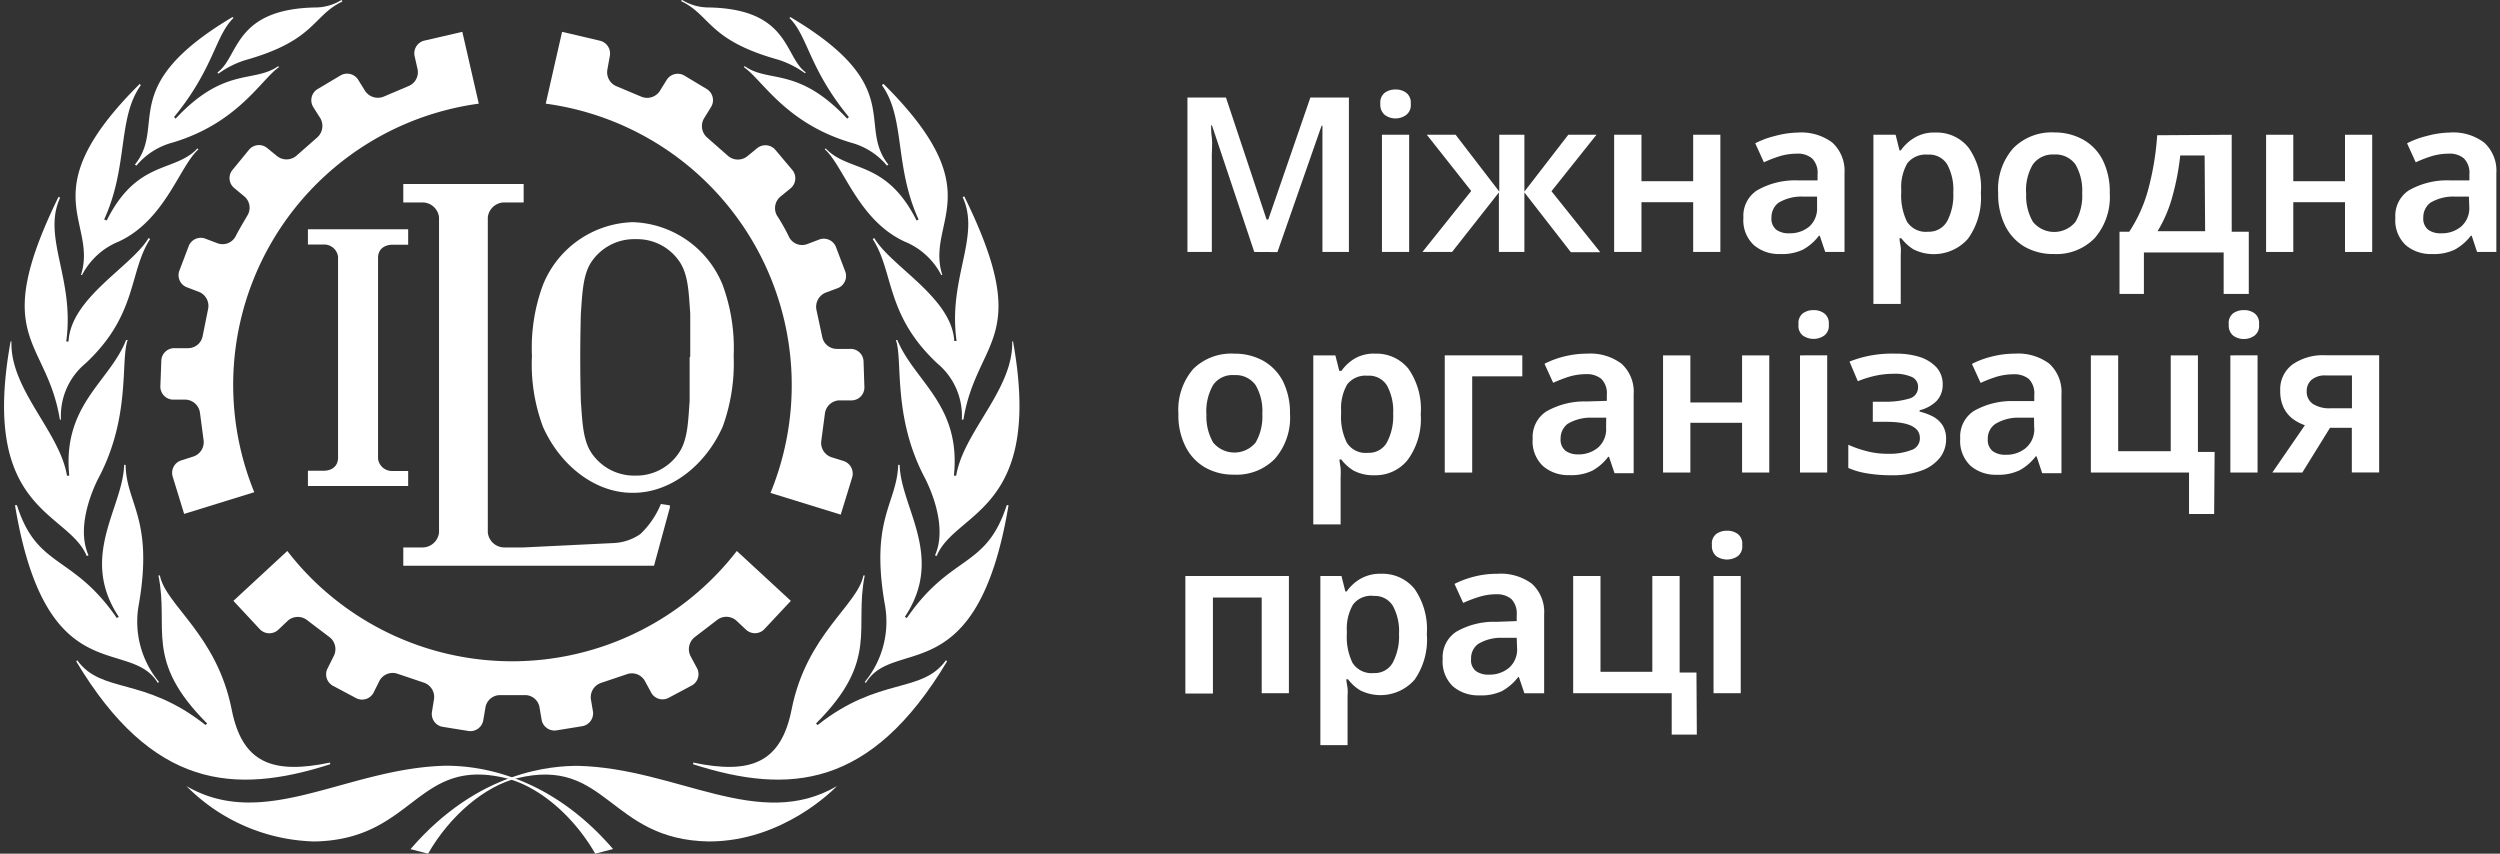 <svg xmlns="http://www.w3.org/2000/svg" viewBox="0 0 205 70"><rect x="0" y="0" width="205" height="70" fill="#333333" stroke="none"/><defs><style>.cls-1{fill:#fff;}</style></defs><g id="Layer_2" data-name="Layer 2"><path class="cls-1" d="M19.79,18.52c-.34.59-.47.86-.47.86a1.21,1.21,0,0,1-1.48.57l-1-.38a1.06,1.06,0,0,0-1.37.62l-.76,2a1.06,1.06,0,0,0,.62,1.37l1,.38a1.24,1.24,0,0,1,.73,1.42l-.44,2.19a1.22,1.22,0,0,1-1.23,1l-1.07,0a1.06,1.06,0,0,0-1.09,1l-.08,2.13a1.07,1.07,0,0,0,1,1.09l1.08,0a1.24,1.24,0,0,1,1.17,1.1l.29,2.19a1.24,1.24,0,0,1-.82,1.37l-1,.32a1.07,1.07,0,0,0-.71,1.33l.94,3.06,5.75-1.78A23.27,23.27,0,0,1,39.26,8.5L37.91,2.61l-3.11.72A1.07,1.07,0,0,0,34,4.61l.24,1.06a1.23,1.23,0,0,1-.77,1.4l-2,.85a1.26,1.26,0,0,1-1.53-.46l-.57-.92a1.07,1.07,0,0,0-1.47-.34L26,7.33A1.07,1.07,0,0,0,25.7,8.8l.57.9A1.26,1.26,0,0,1,26,11.28l-1.67,1.47a1.25,1.25,0,0,1-1.6.06l-.82-.67a1.06,1.06,0,0,0-1.5.15l-1.35,1.65a1.05,1.05,0,0,0,.16,1.49l.82.68a1.21,1.21,0,0,1,.24,1.57Z"/><path class="cls-1" d="M42,57h1a1.2,1.2,0,0,1,1.24,1l.17,1a1.07,1.07,0,0,0,1.22.89l2.1-.34a1.07,1.07,0,0,0,.89-1.23l-.17-1A1.24,1.24,0,0,1,49.28,56l2.11-.71a1.22,1.22,0,0,1,1.49.55l.51.94a1.06,1.06,0,0,0,1.44.44l1.88-1a1.06,1.06,0,0,0,.44-1.44l-.51-.95A1.26,1.26,0,0,1,57,52.22l1.76-1.35a1.24,1.24,0,0,1,1.6,0l.79.74a1.07,1.07,0,0,0,1.51,0l2.19-2.34-4.43-4.09a23.3,23.3,0,0,1-32.68,4.18,23,23,0,0,1-4.18-4.18l-4.42,4.09,2.19,2.35a1.08,1.08,0,0,0,1.51,0l.78-.74a1.24,1.24,0,0,1,1.6,0L27,52.23a1.24,1.24,0,0,1,.37,1.56l-.5,1a1.07,1.07,0,0,0,.44,1.45l1.88,1a1.06,1.06,0,0,0,1.44-.44l.5-1a1.23,1.23,0,0,1,1.5-.54l2.11.71a1.24,1.24,0,0,1,.85,1.35l-.17,1.06a1.07,1.07,0,0,0,.88,1.22l2.11.34a1.07,1.07,0,0,0,1.22-.89l.17-1A1.21,1.21,0,0,1,41,57Z"/><path class="cls-1" d="M64.23,18.53c-.34-.6-.51-.84-.51-.84A1.23,1.23,0,0,1,64,16.12l.82-.67a1.07,1.07,0,0,0,.16-1.5L63.59,12.3a1.07,1.07,0,0,0-1.5-.15l-.82.67a1.24,1.24,0,0,1-1.6-.06L58,11.29a1.24,1.24,0,0,1-.27-1.58l.56-.91A1.07,1.07,0,0,0,58,7.33L56.14,6.21a1.07,1.07,0,0,0-1.47.34l-.57.92a1.24,1.24,0,0,1-1.53.45l-2-.84a1.24,1.24,0,0,1-.76-1.4L50,4.62a1.08,1.08,0,0,0-.8-1.28l-3.11-.73L44.75,8.5A23.29,23.29,0,0,1,63.18,40.42l5.76,1.78.94-3.06a1.09,1.09,0,0,0-.71-1.34l-1-.31a1.24,1.24,0,0,1-.82-1.37l.29-2.19a1.24,1.24,0,0,1,1.16-1.1l1.08,0a1.06,1.06,0,0,0,1-1.09l-.07-2.13a1.06,1.06,0,0,0-1.09-1l-1.07,0a1.22,1.22,0,0,1-1.23-1l-.47-2.19a1.26,1.26,0,0,1,.74-1.42l1-.37a1.07,1.07,0,0,0,.62-1.37l-.76-2a1.07,1.07,0,0,0-1.37-.62l-1,.38a1.2,1.2,0,0,1-1.47-.57S64.57,19.13,64.23,18.53Z"/><path class="cls-1" d="M8.66,18l0,0Z"/><path class="cls-1" d="M17.83,5.94l.08.1a7.65,7.65,0,0,1,2.17-1.1c5.8-1.62,5.51-3.63,8-4.82L28,0a4.09,4.09,0,0,1-2,.61C19.12.69,19.63,4.66,17.83,5.94Z"/><path class="cls-1" d="M11.06,13.5l.13.08a5.77,5.77,0,0,1,2.93-1.88c5.4-1.6,7.29-5.18,8.75-6.19l-.05-.09c-2,1.42-4.39,0-8.42,4.31,0,0-.13-.13-.13-.13,3.28-4,3.36-6.65,4.88-8.13l-.09-.07C9.5,7.1,13.7,10.23,11.06,13.5Z"/><path class="cls-1" d="M11.46,6.88c-9,8.94-3.41,11.21-4.82,15.67l.09,0a5.86,5.86,0,0,1,3-2.74c3.82-1.76,5-6.21,6.54-7.56l-.08-.08c-1.86,2-4.93.89-7.44,5.91L8.54,18c2-4.37,1.08-8.32,3-11A.52.52,0,0,0,11.46,6.88Z"/><path class="cls-1" d="M4.91,34.41H5a5.58,5.58,0,0,1,2-4.6c4.3-4,3.55-7.49,5.31-10.21l-.13-.08C10.81,21.85,5.81,24.4,5.62,28a.58.58,0,0,1-.19,0c.72-5.12-2-8.53-.5-11.79l-.13-.07C-.93,27.85,3.82,27.68,4.91,34.41Z"/><path class="cls-1" d="M7.11,45.59l.15-.05c-1.19-2.65.79-6.29.88-6.46,2.6-5,1.73-9.59,2.33-11.2l-.13,0C9,31.31,5.1,33.19,5.68,39a.6.6,0,0,1-.19,0C4.9,35.4.81,31.93.94,28H.87C-1.68,42,5.59,41.89,7.11,45.59Z"/><path class="cls-1" d="M12.94,56l.1-.08a7.73,7.73,0,0,1-1.65-6.39c1.21-7-1.05-8.24-1.09-11.41h-.12c-.1,3.54-3.72,7.52-.44,12.46l-.16.1c-3.63-5.28-6.51-4-8.19-9.25h0a.42.42,0,0,0-.16,0C3.78,56.83,10.63,52.17,12.94,56Z"/><path class="cls-1" d="M27.07,62.67l0-.14c-4.77,1-7.21,0-8.07-4.34-1.22-6.16-5.4-8.54-5.89-11h0l-.12,0h0c.9,4.35-1.22,6.93,4,12.14l-.14.12c-5.05-4-8.5-2.53-10.52-5.31l-.08.09C12.48,64.64,19.19,65.2,27.07,62.67Z"/><path class="cls-1" d="M15.29,64.46l0,0c6.42,3.74,13.12-1.48,21.25-1.67,2,0,8.13.33,13.73,6.83L48.81,70c-1.85-3.21-4.7-5.53-7.29-6.18C34.12,62,34,68.86,25.78,69A15.3,15.3,0,0,1,15.29,64.46Z"/><path class="cls-1" d="M75.26,18l0,0Z"/><path class="cls-1" d="M75.26,18l0,0Z"/><path class="cls-1" d="M8.66,18l0,0Z"/><path class="cls-1" d="M75.26,18l0,0Z"/><path class="cls-1" d="M66.08,5.94,66,6a7.65,7.65,0,0,0-2.17-1.1c-5.8-1.62-5.51-3.63-8-4.82L55.94,0A4.12,4.12,0,0,0,58,.61C64.8.69,64.28,4.66,66.08,5.94Z"/><path class="cls-1" d="M72.85,13.5l-.12.08a5.77,5.77,0,0,0-2.94-1.88C64.39,10.1,62.5,6.52,61,5.51l.06-.09c2,1.42,4.37,0,8.41,4.31,0,0,.14-.13.14-.13-3.29-4-3.36-6.65-4.88-8.13l.08-.07C74.42,7.1,70.23,10.23,72.85,13.5Z"/><path class="cls-1" d="M72.45,6.88c9,8.94,3.41,11.21,4.82,15.67l-.09,0a5.86,5.86,0,0,0-3-2.74c-3.82-1.76-5-6.21-6.55-7.57l.08-.07c1.87,2,4.93.89,7.45,5.91a.51.51,0,0,0,.16-.09c-2-4.37-1.07-8.32-3-11A.52.52,0,0,1,72.45,6.88Z"/><path class="cls-1" d="M79,34.41h-.13a5.58,5.58,0,0,0-2-4.6c-4.28-4-3.55-7.49-5.31-10.21l.13-.08c1.37,2.33,6.35,4.87,6.56,8.44l.19,0c-.73-5.13,2-8.54.5-11.79l.13-.07C84.84,27.85,80.1,27.68,79,34.41Z"/><path class="cls-1" d="M76.81,45.59l-.14-.05c1.18-2.65-.8-6.29-.89-6.46-2.6-5-1.73-9.59-2.32-11.2l.12,0C75,31.31,78.82,33.19,78.22,39a.6.6,0,0,0,.19,0C79,35.4,83.11,31.93,83,28h.07C85.59,42,78.32,41.89,76.81,45.59Z"/><path class="cls-1" d="M71,56l-.09-.08a7.76,7.76,0,0,0,1.64-6.39c-1.21-7,1-8.24,1.1-11.41h.12c.1,3.54,3.72,7.52.43,12.46l.16.1c3.62-5.28,6.49-4,8.19-9.25h0a.44.44,0,0,1,.15,0C80.13,56.83,73.29,52.17,71,56Z"/><path class="cls-1" d="M56.84,62.67l0-.14c4.76,1,7.2,0,8.07-4.34,1.21-6.16,5.4-8.54,5.89-11h0l.11,0h0c-.89,4.35,1.22,6.93-4,12.14l.14.12c5.05-4,8.52-2.53,10.52-5.31l.09.09C71.43,64.64,64.73,65.2,56.84,62.67Z"/><path class="cls-1" d="M68.63,64.46l0,0c-6.41,3.75-13.12-1.47-21.24-1.66-2,0-8.13.32-13.73,6.83L35.1,70c1.85-3.21,4.7-5.53,7.28-6.18C49.78,62,49.92,68.87,58.13,69,64.22,69,68.39,64.7,68.63,64.46Z"/><path class="cls-1" d="M8.66,18l0,0Z"/><path class="cls-1" d="M8.66,18l0,0Z"/><path class="cls-1" d="M75.26,18l0,0Z"/><path class="cls-1" d="M51.94,18.22h-.11a8.2,8.2,0,0,0-7.31,5.15,14.85,14.85,0,0,0-.9,5.81,14.61,14.61,0,0,0,.9,5.81c1.43,3.22,4.31,5.42,7.31,5.42h.11c3,0,5.88-2.19,7.32-5.42a15.2,15.2,0,0,0,.9-5.81,15,15,0,0,0-.9-5.81A8.23,8.23,0,0,0,51.94,18.22Zm4.61,11.09c0,1.92,0,3.58,0,3.58-.12,1.58-.14,3.16-.87,4.23A4.19,4.19,0,0,1,52.15,39l0,0h-.17l0,0a4.21,4.21,0,0,1-3.48-1.86c-.72-1.07-.75-2.65-.87-4.23,0,0-.05-1.64-.05-3.54v-.09c0-1.92.05-3.58.05-3.58.12-1.58.15-3.15.87-4.23a4.22,4.22,0,0,1,3.48-1.86h.27a4.19,4.19,0,0,1,3.48,1.86c.73,1.08.75,2.65.87,4.23,0,0,0,1.64,0,3.54Z"/><path class="cls-1" d="M54.19,41.33a7.1,7.1,0,0,1-1.68,2.46,4.14,4.14,0,0,1-2.19.74l-7.38.36H41.31A1.37,1.37,0,0,1,40,43.67V17.82a1.37,1.37,0,0,1,1.31-1.22h1.63V15.09H33.07V16.6h1.64A1.37,1.37,0,0,1,36,17.82V43.67a1.37,1.37,0,0,1-1.31,1.22H33.07v1.5h9.87l10.69,0,1.3-4.78v-.17Z"/><path class="cls-1" d="M31,21.07c.06-1,1.1-1,1.1-1h1.37V18.8H25.25v1.25h1.37a1.15,1.15,0,0,1,1.1,1V37.6c-.06,1-1.1,1-1.1,1H25.25v1.25h8.22V38.62H32.1a1.15,1.15,0,0,1-1.1-1Z"/><path class="cls-1" d="M102.85,20.66,99.38,10.28h-.07c0,.24,0,.57.06,1s0,.9,0,1.41,0,1,0,1.41v6.56h-2V8h3.16l3.33,10H104L107.45,8h3.16V20.66h-2.17V14c0-.4,0-.84,0-1.32s0-.94,0-1.37,0-.77,0-1h-.07l-3.62,10.36Z"/><path class="cls-1" d="M114.44,7.34a1.39,1.39,0,0,1,.86.26,1,1,0,0,1,.38.91,1,1,0,0,1-.38.92,1.47,1.47,0,0,1-.86.28,1.44,1.44,0,0,1-.88-.28,1.07,1.07,0,0,1-.37-.92,1,1,0,0,1,.37-.91A1.45,1.45,0,0,1,114.44,7.34Zm1.11,3.71v9.61h-2.23V11.05Z"/><path class="cls-1" d="M130.91,11.05l-3.69,4.63,4,5h-2.41L125,15.78v4.88h-2.09V15.78l-3.84,4.88h-2.43l4-5L117,11.05h2.36l3.58,4.66V11.05H125v4.66l3.6-4.66Z"/><path class="cls-1" d="M134.6,11.05v3.81h4.24V11.05h2.23v9.61h-2.23V16.58H134.6v4.08h-2.24V11.05Z"/><path class="cls-1" d="M147.42,10.87a4.27,4.27,0,0,1,2.83.82,3.15,3.15,0,0,1,1,2.52v6.45h-1.58l-.45-1.33h-.07a4.09,4.09,0,0,1-1.31,1.14,4,4,0,0,1-1.88.36,3.15,3.15,0,0,1-2.14-.73,2.78,2.78,0,0,1-.86-2.25,2.49,2.49,0,0,1,1.1-2.23,6.28,6.28,0,0,1,3.31-.83l1.67,0v-.49a1.66,1.66,0,0,0-.45-1.31,1.79,1.79,0,0,0-1.24-.39,5,5,0,0,0-1.39.2,10.58,10.58,0,0,0-1.32.51l-.71-1.56a7.17,7.17,0,0,1,1.62-.6A7.6,7.6,0,0,1,147.42,10.87ZM149,16.12l-1.17,0a3.66,3.66,0,0,0-2,.51,1.5,1.5,0,0,0-.57,1.21,1.15,1.15,0,0,0,.4,1,1.72,1.72,0,0,0,1.06.29,2.47,2.47,0,0,0,1.64-.55A2,2,0,0,0,149,17Z"/><path class="cls-1" d="M158.72,10.87a3.32,3.32,0,0,1,2.71,1.25,5.7,5.7,0,0,1,1,3.71,5.75,5.75,0,0,1-1.05,3.74,3.74,3.74,0,0,1-4.47.88,3.77,3.77,0,0,1-1-.91h-.15c0,.23.07.47.1.73s0,.49,0,.74v3.91h-2.24V11.05h1.82l.32,1.28h.11a3.55,3.55,0,0,1,1.06-1A3.1,3.1,0,0,1,158.72,10.87Zm-.64,1.81a1.91,1.91,0,0,0-1.68.71,3.92,3.92,0,0,0-.5,2.14v.28a4.85,4.85,0,0,0,.47,2.36,1.82,1.82,0,0,0,1.74.83,1.7,1.7,0,0,0,1.56-.87,4.57,4.57,0,0,0,.5-2.34,4.35,4.35,0,0,0-.5-2.31A1.72,1.72,0,0,0,158.08,12.68Z"/><path class="cls-1" d="M173,15.83a5.14,5.14,0,0,1-1.24,3.7,4.38,4.38,0,0,1-3.37,1.3,4.7,4.7,0,0,1-2.34-.58,4.09,4.09,0,0,1-1.61-1.71,5.77,5.77,0,0,1-.59-2.71,5.07,5.07,0,0,1,1.24-3.68,4.42,4.42,0,0,1,3.36-1.29,4.81,4.81,0,0,1,2.35.58,4,4,0,0,1,1.62,1.68A5.81,5.81,0,0,1,173,15.83Zm-6.85,0a4.22,4.22,0,0,0,.55,2.36,2.25,2.25,0,0,0,3.49,0,4.29,4.29,0,0,0,.55-2.36,4.26,4.26,0,0,0-.55-2.34,2,2,0,0,0-1.76-.82,2,2,0,0,0-1.74.82,4.17,4.17,0,0,0-.55,2.34Z"/><path class="cls-1" d="M183,11.05V19h1.4v5.1h-2.06v-3.4h-6.54v3.4h-2V19h.8a12,12,0,0,0,1.6-3.64,22.9,22.9,0,0,0,.69-4.27Zm-2.22,1.7h-2a20.78,20.78,0,0,1-.63,3.31,11.06,11.06,0,0,1-1.23,2.9h3.9Z"/><path class="cls-1" d="M188.05,11.05v3.81h4.24V11.05h2.23v9.61h-2.23V16.58h-4.24v4.08h-2.23V11.05Z"/><path class="cls-1" d="M200.87,10.87a4.21,4.21,0,0,1,2.83.82,3.12,3.12,0,0,1,1,2.52v6.45h-1.58l-.44-1.33h-.07a4.24,4.24,0,0,1-1.32,1.14,4,4,0,0,1-1.88.36,3.15,3.15,0,0,1-2.14-.73,2.78,2.78,0,0,1-.85-2.25,2.48,2.48,0,0,1,1.09-2.23,6.3,6.3,0,0,1,3.31-.83l1.67,0v-.49a1.66,1.66,0,0,0-.45-1.31,1.79,1.79,0,0,0-1.24-.39,5,5,0,0,0-1.39.2,10.58,10.58,0,0,0-1.32.51l-.71-1.56a7.17,7.17,0,0,1,1.62-.6A7.6,7.6,0,0,1,200.87,10.87Zm1.58,5.25-1.17,0a3.66,3.66,0,0,0-2,.51,1.5,1.5,0,0,0-.57,1.21,1.18,1.18,0,0,0,.4,1,1.72,1.72,0,0,0,1.06.29,2.45,2.45,0,0,0,1.64-.55,2,2,0,0,0,.67-1.64Z"/><path class="cls-1" d="M105.78,33.93a5.13,5.13,0,0,1-1.24,3.69,4.39,4.39,0,0,1-3.37,1.3,4.64,4.64,0,0,1-2.34-.58,4.09,4.09,0,0,1-1.61-1.71,5.65,5.65,0,0,1-.59-2.71,5.11,5.11,0,0,1,1.23-3.68A4.45,4.45,0,0,1,101.22,29a4.82,4.82,0,0,1,2.36.58,4.1,4.1,0,0,1,1.62,1.68A5.83,5.83,0,0,1,105.78,33.93Zm-6.85,0a4.27,4.27,0,0,0,.55,2.36,2.26,2.26,0,0,0,3.48,0,4.25,4.25,0,0,0,.55-2.36,4.19,4.19,0,0,0-.55-2.35,2,2,0,0,0-1.75-.82,1.92,1.92,0,0,0-1.74.82,4.36,4.36,0,0,0-.55,2.35Z"/><path class="cls-1" d="M112.79,29a3.35,3.35,0,0,1,2.71,1.25,5.77,5.77,0,0,1,1,3.72,5.68,5.68,0,0,1-1.06,3.73,3.37,3.37,0,0,1-2.74,1.27,3.42,3.42,0,0,1-1.72-.39,3.63,3.63,0,0,1-1-.91h-.14c0,.23.06.47.09.73a6.13,6.13,0,0,1,0,.74V43h-2.24V29.14h1.81l.32,1.27H110a3.59,3.59,0,0,1,1.07-1A3.14,3.14,0,0,1,112.79,29Zm-.64,1.81a1.9,1.9,0,0,0-1.68.71,3.92,3.92,0,0,0-.5,2.14v.28a4.74,4.74,0,0,0,.47,2.36,1.82,1.82,0,0,0,1.74.83,1.68,1.68,0,0,0,1.55-.86,4.59,4.59,0,0,0,.51-2.35,4.35,4.35,0,0,0-.51-2.31,1.71,1.71,0,0,0-1.58-.8Z"/><path class="cls-1" d="M124.83,29.14v1.72h-4.11v7.89h-2.25V29.14Z"/><path class="cls-1" d="M130.13,29a4.27,4.27,0,0,1,2.83.82,3.11,3.11,0,0,1,1,2.52v6.46h-1.57l-.45-1.34h-.07a4.09,4.09,0,0,1-1.31,1.14,4,4,0,0,1-1.88.36,3.15,3.15,0,0,1-2.14-.73,2.78,2.78,0,0,1-.86-2.25,2.5,2.5,0,0,1,1.1-2.23,6.28,6.28,0,0,1,3.31-.83l1.67-.05v-.49a1.66,1.66,0,0,0-.45-1.31,1.84,1.84,0,0,0-1.24-.39,5,5,0,0,0-1.39.2,11.63,11.63,0,0,0-1.32.51l-.71-1.56a7.17,7.17,0,0,1,1.62-.6A7.6,7.6,0,0,1,130.13,29Zm1.58,5.25-1.17,0a3.66,3.66,0,0,0-2,.51,1.5,1.5,0,0,0-.57,1.21,1.16,1.16,0,0,0,.41,1,1.71,1.71,0,0,0,1,.29,2.48,2.48,0,0,0,1.65-.55,2,2,0,0,0,.67-1.65Z"/><path class="cls-1" d="M138.61,29.14V33h4.24V29.14h2.23v9.61h-2.23V34.67h-4.24v4.08h-2.24V29.14Z"/><path class="cls-1" d="M148.71,25.43a1.42,1.42,0,0,1,.87.26,1,1,0,0,1,.38.91,1,1,0,0,1-.38.92,1.54,1.54,0,0,1-1.74,0,1,1,0,0,1-.36-.92,1,1,0,0,1,.36-.91A1.44,1.44,0,0,1,148.71,25.43Zm1.12,3.71v9.61H147.6V29.14Z"/><path class="cls-1" d="M155.47,29a6.36,6.36,0,0,1,1.94.27,3.25,3.25,0,0,1,1.37.84,2.06,2.06,0,0,1,.52,1.42,1.9,1.9,0,0,1-.52,1.37,3,3,0,0,1-1.37.74v.11a4.86,4.86,0,0,1,1.1.41,2.21,2.21,0,0,1,.78.71,2.1,2.1,0,0,1,.29,1.17,2.45,2.45,0,0,1-.49,1.47,3.35,3.35,0,0,1-1.48,1.06,6.83,6.83,0,0,1-2.54.4,11.5,11.5,0,0,1-2-.16,6.09,6.09,0,0,1-1.51-.44v-1.9a9.24,9.24,0,0,0,1.45.51,6.75,6.75,0,0,0,1.85.23,4.89,4.89,0,0,0,1.82-.29,1,1,0,0,0,.75-1c0-.89-.92-1.33-2.74-1.33h-1.12V32.94h1a6.6,6.6,0,0,0,2-.26.94.94,0,0,0,.71-.93.87.87,0,0,0-.49-.83,3.44,3.44,0,0,0-1.55-.27,7.17,7.17,0,0,0-1.46.16,8.91,8.91,0,0,0-1.44.45l-.68-1.61a9.38,9.38,0,0,1,1.74-.5A9.8,9.8,0,0,1,155.47,29Z"/><path class="cls-1" d="M165.21,29a4.27,4.27,0,0,1,2.83.82,3.14,3.14,0,0,1,1,2.52v6.46h-1.58L167,37.42h-.07a4.13,4.13,0,0,1-1.32,1.14,4,4,0,0,1-1.88.37,3.15,3.15,0,0,1-2.14-.73,2.79,2.79,0,0,1-.85-2.25,2.49,2.49,0,0,1,1.1-2.24,6.24,6.24,0,0,1,3.3-.82l1.67,0v-.5a1.69,1.69,0,0,0-.44-1.31,1.88,1.88,0,0,0-1.25-.39,5,5,0,0,0-1.39.2,10.58,10.58,0,0,0-1.32.51l-.71-1.56a7.35,7.35,0,0,1,1.62-.6A7.6,7.6,0,0,1,165.21,29Zm1.58,5.25-1.17,0a3.61,3.61,0,0,0-2,.51A1.44,1.44,0,0,0,163,36a1.16,1.16,0,0,0,.41,1,1.72,1.72,0,0,0,1.06.29,2.45,2.45,0,0,0,1.64-.55A2,2,0,0,0,166.8,35Z"/><path class="cls-1" d="M181.56,42.15H179.5v-3.4h-8.05V29.14h2.24V37H178V29.14h2.23v7.92h1.37Z"/><path class="cls-1" d="M184,25.43a1.42,1.42,0,0,1,.87.26,1,1,0,0,1,.37.91,1,1,0,0,1-.37.92,1.5,1.5,0,0,1-.87.28,1.49,1.49,0,0,1-.88-.28,1.07,1.07,0,0,1-.36-.92,1,1,0,0,1,.36-.91A1.47,1.47,0,0,1,184,25.43Zm1.12,3.71v9.61h-2.23V29.14Z"/><path class="cls-1" d="M188.79,38.75h-2.46L189,34.87a3.72,3.72,0,0,1-1-.53,2.52,2.52,0,0,1-.74-.91,3.09,3.09,0,0,1-.28-1.37,2.54,2.54,0,0,1,1-2.17,4.38,4.38,0,0,1,2.69-.76h4.42v9.61h-2.24V35.08h-1.79Zm.36-6.67a1.2,1.2,0,0,0,.52,1.05,2.51,2.51,0,0,0,1.41.35h1.78V30.79h-2.1a1.69,1.69,0,0,0-1.23.37,1.22,1.22,0,0,0-.38.91Z"/><path class="cls-1" d="M105.69,47.23v9.61h-2.23V49h-4v7.87H97.2V47.23Z"/><path class="cls-1" d="M113.26,47.05A3.37,3.37,0,0,1,116,48.3,5.79,5.79,0,0,1,117,52a5.74,5.74,0,0,1-1,3.73,3.72,3.72,0,0,1-4.46.88,3.52,3.52,0,0,1-1-.91h-.14c0,.23.07.47.1.73s0,.49,0,.74V61.1h-2.23V47.23H110l.32,1.27h.11a3.55,3.55,0,0,1,1.06-1A3.22,3.22,0,0,1,113.26,47.05Zm-.64,1.81a1.88,1.88,0,0,0-1.67.71,3.92,3.92,0,0,0-.51,2.14V52a4.82,4.82,0,0,0,.47,2.36,1.85,1.85,0,0,0,1.75.83,1.68,1.68,0,0,0,1.55-.86,4.63,4.63,0,0,0,.51-2.35,4.35,4.35,0,0,0-.51-2.31,1.73,1.73,0,0,0-1.58-.8Z"/><path class="cls-1" d="M122.79,47.05a4.27,4.27,0,0,1,2.83.82,3.14,3.14,0,0,1,1,2.52v6.46H125l-.45-1.33h-.06a4.35,4.35,0,0,1-1.31,1.14,4,4,0,0,1-1.88.36,3.19,3.19,0,0,1-2.15-.73,2.81,2.81,0,0,1-.85-2.25,2.5,2.5,0,0,1,1.1-2.23,6.19,6.19,0,0,1,3.31-.82l1.66-.06v-.5a1.69,1.69,0,0,0-.44-1.31,1.84,1.84,0,0,0-1.24-.39,4.68,4.68,0,0,0-1.39.21,10.52,10.52,0,0,0-1.32.5l-.71-1.56a7.68,7.68,0,0,1,1.62-.6A7.52,7.52,0,0,1,122.79,47.05Zm1.58,5.25-1.17,0a3.61,3.61,0,0,0-2,.51,1.45,1.45,0,0,0-.57,1.22,1.12,1.12,0,0,0,.4,1,1.71,1.71,0,0,0,1.05.29,2.48,2.48,0,0,0,1.65-.55,2,2,0,0,0,.67-1.65Z"/><path class="cls-1" d="M139.14,60.24h-2.06v-3.4H129V47.23h2.24v7.86h4.25V47.23h2.24v7.92h1.38Z"/><path class="cls-1" d="M141.62,43.52a1.44,1.44,0,0,1,.87.26,1,1,0,0,1,.37.91,1,1,0,0,1-.37.92,1.55,1.55,0,0,1-1.75,0,1.07,1.07,0,0,1-.36-.92,1,1,0,0,1,.36-.91A1.47,1.47,0,0,1,141.62,43.52Zm1.12,3.71v9.61h-2.23V47.23Z"/></g></svg>